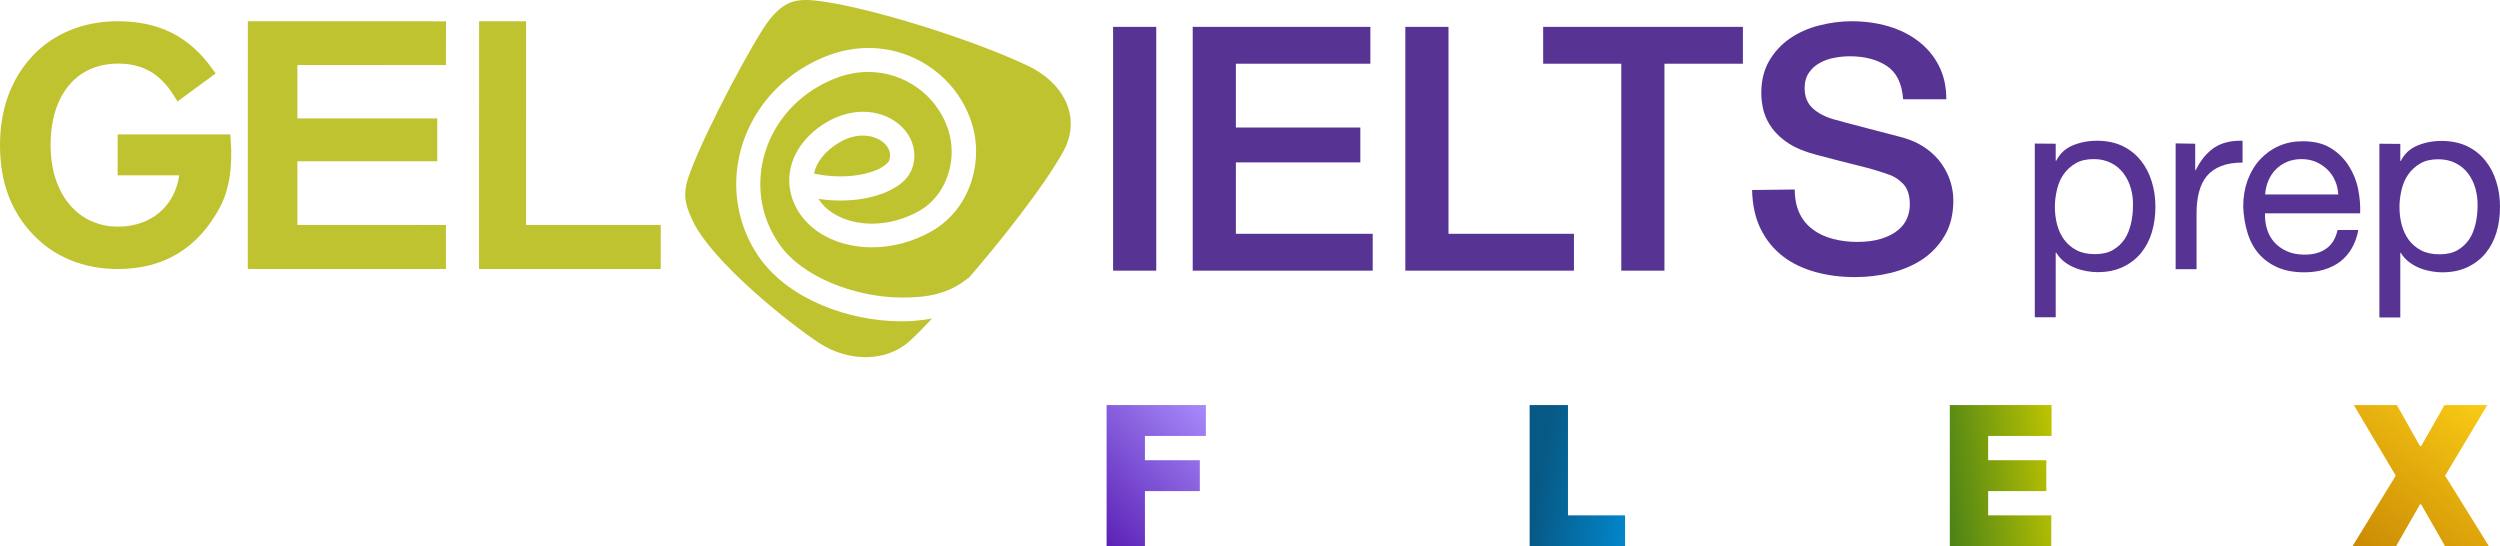 <svg width="1135" height="248" viewBox="0 0 1135 248" fill="none" xmlns="http://www.w3.org/2000/svg">
<path d="M505.345 12.194H524.939V122.878H505.345V12.194Z" fill="#573393"/>
<path d="M541.494 12.194H622.147V28.928H561.088V57.893H617.59V73.727H561.088V106.144H623.21V122.878H541.494V12.194Z" fill="#573393"/>
<path d="M638.021 12.194H657.615V106.144H714.573V122.878H638.021V12.194Z" fill="#573393"/>
<path d="M700.6 12.194H791.277V28.928H755.659V122.878H736.066V28.928H700.6V12.194Z" fill="#573393"/>
<path d="M814.816 86.037C814.816 90.239 815.576 93.916 817.019 96.918C818.462 99.919 820.512 102.396 823.17 104.272C825.752 106.223 828.79 107.573 832.208 108.474C835.625 109.374 839.27 109.825 843.296 109.825C847.548 109.825 851.27 109.299 854.307 108.324C857.345 107.348 859.775 106.073 861.674 104.497C863.573 102.921 864.94 101.195 865.775 99.169C866.61 97.143 867.066 95.117 867.066 93.016C867.066 88.813 866.079 85.662 864.18 83.635C862.282 81.609 860.155 80.183 857.801 79.358C853.852 77.932 849.219 76.507 843.903 75.231C838.587 73.955 832.132 72.229 824.385 70.203C819.601 68.927 815.576 67.352 812.386 65.326C809.197 63.299 806.69 61.048 804.792 58.572C802.893 56.096 801.602 53.469 800.767 50.693C800.007 47.916 799.628 45.065 799.628 42.138C799.628 36.585 800.843 31.707 803.197 27.655C805.551 23.603 808.665 20.226 812.538 17.525C816.411 14.823 820.816 12.872 825.752 11.597C830.689 10.321 835.625 9.646 840.637 9.646C846.485 9.646 852.029 10.396 857.193 11.897C862.357 13.398 866.914 15.649 870.863 18.65C874.812 21.652 877.926 25.329 880.204 29.756C882.483 34.184 883.622 39.212 883.622 45.065H864.028C863.497 37.936 861.066 32.908 856.662 29.982C852.257 27.055 846.637 25.554 839.878 25.554C837.6 25.554 835.245 25.779 832.815 26.23C830.385 26.68 828.183 27.43 826.208 28.556C824.234 29.606 822.563 31.107 821.272 32.983C819.981 34.859 819.297 37.185 819.297 39.962C819.297 43.864 820.512 46.941 823.018 49.192C825.449 51.443 828.714 53.094 832.663 54.22C833.119 54.295 834.714 54.745 837.6 55.57C840.486 56.321 843.675 57.221 847.245 58.122C850.814 59.022 854.307 59.923 857.649 60.823C861.066 61.724 863.497 62.324 864.94 62.774C868.585 63.9 871.775 65.476 874.509 67.427C877.243 69.378 879.521 71.629 881.344 74.18C883.166 76.732 884.533 79.433 885.445 82.285C886.356 85.211 886.812 88.063 886.812 90.989C886.812 97.218 885.52 102.471 882.938 106.898C880.356 111.325 877.015 114.852 872.838 117.704C868.661 120.48 863.876 122.506 858.56 123.857C853.244 125.133 847.776 125.808 842.232 125.808C835.853 125.808 829.853 125.058 824.158 123.482C818.538 121.906 813.601 119.58 809.424 116.353C805.248 113.126 801.906 109.074 799.4 104.046C796.894 99.019 795.603 93.091 795.451 86.262L814.816 86.037Z" fill="#573393"/>
<path d="M933.291 65.249V72.979H933.519C935.114 69.827 937.544 67.501 940.885 66.075C944.227 64.649 947.948 63.899 951.973 63.899C956.454 63.899 960.327 64.724 963.669 66.3C967.01 67.951 969.744 70.127 971.946 72.903C974.149 75.68 975.82 78.832 976.883 82.434C978.022 86.036 978.554 89.863 978.554 93.915C978.554 97.967 978.022 101.794 976.959 105.396C975.896 108.998 974.225 112.15 972.022 114.851C969.82 117.553 967.086 119.654 963.745 121.23C960.403 122.805 956.606 123.556 952.201 123.556C950.758 123.556 949.163 123.406 947.417 123.106C945.67 122.805 943.923 122.355 942.252 121.68C940.506 121.004 938.911 120.104 937.392 118.978C935.873 117.853 934.582 116.427 933.519 114.701H933.291V144.042H923.798V65.174L933.291 65.249ZM967.39 85.51C966.706 82.959 965.567 80.708 964.124 78.757C962.681 76.806 960.783 75.155 958.504 74.029C956.226 72.829 953.568 72.228 950.53 72.228C947.341 72.228 944.607 72.829 942.404 74.104C940.202 75.38 938.379 77.031 936.936 79.057C935.493 81.083 934.506 83.409 933.898 85.961C933.291 88.512 932.911 91.138 932.911 93.765C932.911 96.541 933.215 99.243 933.898 101.869C934.582 104.496 935.645 106.747 937.088 108.773C938.531 110.724 940.43 112.375 942.708 113.575C944.986 114.776 947.796 115.376 951.062 115.376C954.327 115.376 957.061 114.776 959.264 113.5C961.466 112.225 963.213 110.574 964.58 108.548C965.947 106.522 966.858 104.12 967.466 101.494C968.073 98.868 968.377 96.091 968.377 93.314C968.453 90.688 968.149 88.062 967.39 85.51Z" fill="#573393"/>
<path d="M996.627 65.25V77.257H996.855C999.134 72.604 1002.02 69.228 1005.36 66.976C1008.7 64.8 1012.96 63.749 1018.12 63.9V73.805C1014.32 73.805 1011.06 74.33 1008.4 75.381C1005.74 76.431 1003.54 77.932 1001.94 79.883C1000.27 81.834 999.134 84.311 998.374 87.087C997.615 89.939 997.235 93.165 997.235 96.842V122.206H987.742V65.1L996.627 65.25Z" fill="#573393"/>
<path d="M1062.47 118.756C1058.14 121.982 1052.68 123.633 1046.14 123.633C1041.51 123.633 1037.49 122.883 1034.14 121.457C1030.73 119.956 1027.92 117.93 1025.56 115.304C1023.28 112.677 1021.54 109.526 1020.4 105.774C1019.26 102.097 1018.58 98.12 1018.42 93.767C1018.42 89.415 1019.11 85.438 1020.4 81.836C1021.77 78.234 1023.59 75.082 1026.02 72.456C1028.45 69.829 1031.33 67.728 1034.6 66.302C1037.94 64.802 1041.51 64.126 1045.46 64.126C1050.62 64.126 1054.88 65.177 1058.22 67.278C1061.64 69.379 1064.29 72.081 1066.35 75.307C1068.4 78.534 1069.84 82.061 1070.6 85.888C1071.36 89.715 1071.66 93.392 1071.51 96.844H1028.3C1028.22 99.32 1028.52 101.721 1029.21 103.973C1029.89 106.224 1030.96 108.175 1032.47 109.901C1033.99 111.627 1035.89 112.978 1038.17 114.028C1040.45 115.079 1043.18 115.604 1046.3 115.604C1050.32 115.604 1053.59 114.703 1056.17 112.827C1058.75 111.026 1060.42 108.175 1061.26 104.423H1070.67C1069.53 110.651 1066.72 115.454 1062.47 118.756ZM1060.12 82.061C1059.28 80.11 1058.14 78.384 1056.62 76.958C1055.18 75.532 1053.43 74.407 1051.46 73.506C1049.49 72.681 1047.28 72.231 1044.93 72.231C1042.5 72.231 1040.22 72.681 1038.25 73.506C1036.27 74.332 1034.6 75.532 1033.16 76.958C1031.71 78.459 1030.65 80.11 1029.82 82.061C1028.98 84.012 1028.52 86.113 1028.37 88.289H1061.56C1061.48 86.188 1061.03 84.087 1060.12 82.061Z" fill="#573393"/>
<path d="M1089.74 65.33V73.059H1089.97C1091.56 69.907 1093.99 67.581 1097.33 66.155C1100.67 64.73 1104.39 63.979 1108.42 63.979C1112.9 63.979 1116.77 64.805 1120.12 66.381C1123.46 68.031 1126.19 70.208 1128.39 72.984C1130.6 75.761 1132.27 78.912 1133.33 82.514C1134.47 86.116 1135 89.943 1135 93.995C1135 98.048 1134.47 101.875 1133.41 105.477C1132.34 109.079 1130.67 112.23 1128.47 114.932C1126.27 117.633 1123.53 119.734 1120.19 121.31C1116.85 122.886 1113.05 123.636 1108.65 123.636C1107.2 123.636 1105.61 123.486 1103.86 123.186C1102.12 122.886 1100.37 122.436 1098.7 121.76C1096.95 121.085 1095.36 120.185 1093.84 119.059C1092.32 117.933 1091.03 116.508 1089.97 114.782H1089.74V144.122H1080.24V65.255L1089.74 65.33ZM1123.84 85.591C1123.15 83.04 1122.01 80.788 1120.57 78.837C1119.13 76.886 1117.23 75.235 1114.95 74.11C1112.67 72.909 1110.01 72.309 1106.98 72.309C1103.79 72.309 1101.05 72.909 1098.85 74.185C1096.65 75.46 1094.83 77.111 1093.38 79.137C1091.94 81.163 1090.95 83.49 1090.34 86.041C1089.74 88.593 1089.36 91.219 1089.36 93.845C1089.36 96.622 1089.66 99.323 1090.34 101.95C1091.03 104.576 1092.09 106.827 1093.53 108.853C1094.98 110.804 1096.88 112.455 1099.15 113.656C1101.43 114.857 1104.24 115.457 1107.51 115.457C1110.77 115.457 1113.51 114.857 1115.71 113.581C1117.91 112.305 1119.66 110.654 1121.03 108.628C1122.39 106.602 1123.3 104.201 1123.91 101.574C1124.52 98.948 1124.82 96.172 1124.82 93.395C1124.9 90.694 1124.52 88.067 1123.84 85.591Z" fill="#573393"/>
<path fill-rule="evenodd" clip-rule="evenodd" d="M371.457 0.388C394.24 3.165 441.325 17.797 466.843 29.954C482.487 37.383 491.297 52.841 482.867 68.525C474.133 84.508 453.552 110.322 439.958 126.006C439.791 126.138 439.619 126.273 439.444 126.409C439.629 126.197 439.729 126.082 439.729 126.082C430.92 133.361 421.275 135.162 409.048 135.087C387.859 134.936 364.165 125.556 354.14 111.299C348.064 102.819 345.179 93.214 345.179 83.609C345.179 64.023 357.102 44.513 378.822 35.733C384.062 33.632 389.226 32.656 394.163 32.656C410.415 32.656 424.92 42.937 430.236 58.095C431.451 61.547 432.059 65.224 432.059 68.901C432.059 79.782 426.667 90.362 417.705 95.54C410.415 99.743 402.82 101.543 395.833 101.543C384.821 101.543 375.708 96.891 371.759 90.513C371.721 90.475 371.702 90.438 371.683 90.4C371.664 90.362 371.645 90.325 371.607 90.287C375.101 90.813 378.442 91.038 381.708 91.038C389.606 91.038 396.593 89.612 402.137 87.286C407.605 84.885 412.085 81.808 414.06 76.63C414.743 74.679 415.123 72.653 415.123 70.627C415.123 64.849 412.237 59.746 407.984 56.294C403.732 52.767 398.036 50.741 391.808 50.741C386.492 50.741 380.796 52.242 375.328 55.469C364.848 61.622 358.317 71.377 358.317 81.883C358.317 86.76 359.76 91.638 362.494 96.066C369.101 106.571 381.936 112.274 395.909 112.274C404.871 112.274 414.364 109.948 423.325 104.77C436.236 97.266 443.147 83.084 443.147 68.826C443.147 64.023 442.387 59.146 440.716 54.493C433.881 35.058 415.275 21.776 394.239 21.776C387.859 21.776 381.252 23.051 374.721 25.678C348.9 36.108 334.243 59.671 334.243 83.609C334.243 95.39 337.812 107.247 345.179 117.527C358.545 135.837 384.821 145.742 409.124 145.892C413.832 145.892 418.617 145.442 423.097 144.617C423.14 144.572 423.184 144.527 423.228 144.481C423.261 144.476 423.294 144.471 423.327 144.466C419.302 148.743 415.808 152.27 412.998 154.821C402.746 164.276 385.506 164.577 371.912 155.722C358.318 146.792 323.308 118.952 314.423 100.117C310.322 91.487 310.018 86.835 313.511 77.755C320.726 58.469 342.902 16.822 349.585 8.643C356.268 0.463 361.584 -0.813 371.457 0.388ZM391.732 61.547C388.467 61.547 384.746 62.447 380.872 64.774C374.265 68.751 370.62 73.778 369.557 78.806C373.81 79.707 377.911 80.082 381.708 80.082C388.239 80.082 393.859 78.881 397.808 77.23C401.833 75.579 403.656 73.328 403.656 72.953C403.959 72.128 404.111 71.302 404.111 70.552C404.111 68.451 403.048 66.35 400.922 64.549C398.795 62.823 395.53 61.547 391.732 61.547Z" fill="#C0C330"/>
<path d="M104.56 61.026H53.413V79.586H81.365C79.378 93.641 68.578 102.882 53.665 102.882C35.31 102.908 22.971 88.029 22.971 65.891C22.971 43.058 34.751 28.875 53.693 28.875C64.689 28.875 72.663 33.405 78.763 43.161L80.581 46.07L97.901 33.354L96.334 31.166C85.814 16.493 72.187 9.646 53.385 9.646C37.996 9.646 24.314 15.206 14.857 25.297C5.008 35.876 0 49.52 0 65.865C0 82.52 4.868 95.752 14.857 106.331C24.566 116.654 37.94 122.137 53.525 122.137C74.342 122.137 89.927 112.715 99.831 94.104C104 86.33 105.651 76.111 104.756 63.729L104.56 61.026Z" fill="#C0C330"/>
<path d="M112.491 122.11L202.456 122.137V102.139L135.018 102.112V73.2L198.523 73.226V53.764H135.018V29.509L202.456 29.536L202.485 9.672L112.52 9.646L112.491 122.11Z" fill="#C0C330"/>
<path d="M238.831 102.134L238.858 9.646H217.511L217.484 122.137H299.978V102.134H238.831Z" fill="#C0C330"/>
<path d="M502.395 248V183.896H547.468V197.919H519.798V208.937H544.713V222.959H519.798V248H502.395Z" fill="url(#paint0_linear_598_5171)"/>
<path d="M694.454 248V183.896H711.857V233.977H737.774V248H694.454Z" fill="url(#paint1_linear_598_5171)"/>
<path d="M885.216 248V183.896H931.416V197.919H902.619V208.937H929.037V222.959H902.619V233.977H931.291V248H885.216Z" fill="url(#paint2_linear_598_5171)"/>
<path d="M1088.17 183.896L1098.69 202.551H1099.19L1109.83 183.896H1129.24L1110.08 215.948L1129.99 248H1110.08L1099.19 228.969H1098.69L1087.8 248H1068.02L1087.67 215.948L1068.64 183.896H1088.17Z" fill="url(#paint3_linear_598_5171)"/>
<defs>
<linearGradient id="paint0_linear_598_5171" x1="547.468" y1="183.896" x2="491.921" y2="237.056" gradientUnits="userSpaceOnUse">
<stop stop-color="#A78BFA"/>
<stop offset="1" stop-color="#5B21B6"/>
</linearGradient>
<linearGradient id="paint1_linear_598_5171" x1="701.325" y1="205.056" x2="741.075" y2="211.71" gradientUnits="userSpaceOnUse">
<stop stop-color="#075985"/>
<stop offset="1" stop-color="#0284C7"/>
</linearGradient>
<linearGradient id="paint2_linear_598_5171" x1="885.216" y1="248" x2="940.008" y2="241.238" gradientUnits="userSpaceOnUse">
<stop stop-color="#4A8217"/>
<stop offset="1" stop-color="#C1C600"/>
</linearGradient>
<linearGradient id="paint3_linear_598_5171" x1="1129.99" y1="183.896" x2="1076.42" y2="254.388" gradientUnits="userSpaceOnUse">
<stop stop-color="#FACC15"/>
<stop offset="1" stop-color="#CA8A04"/>
</linearGradient>
</defs>
</svg>
